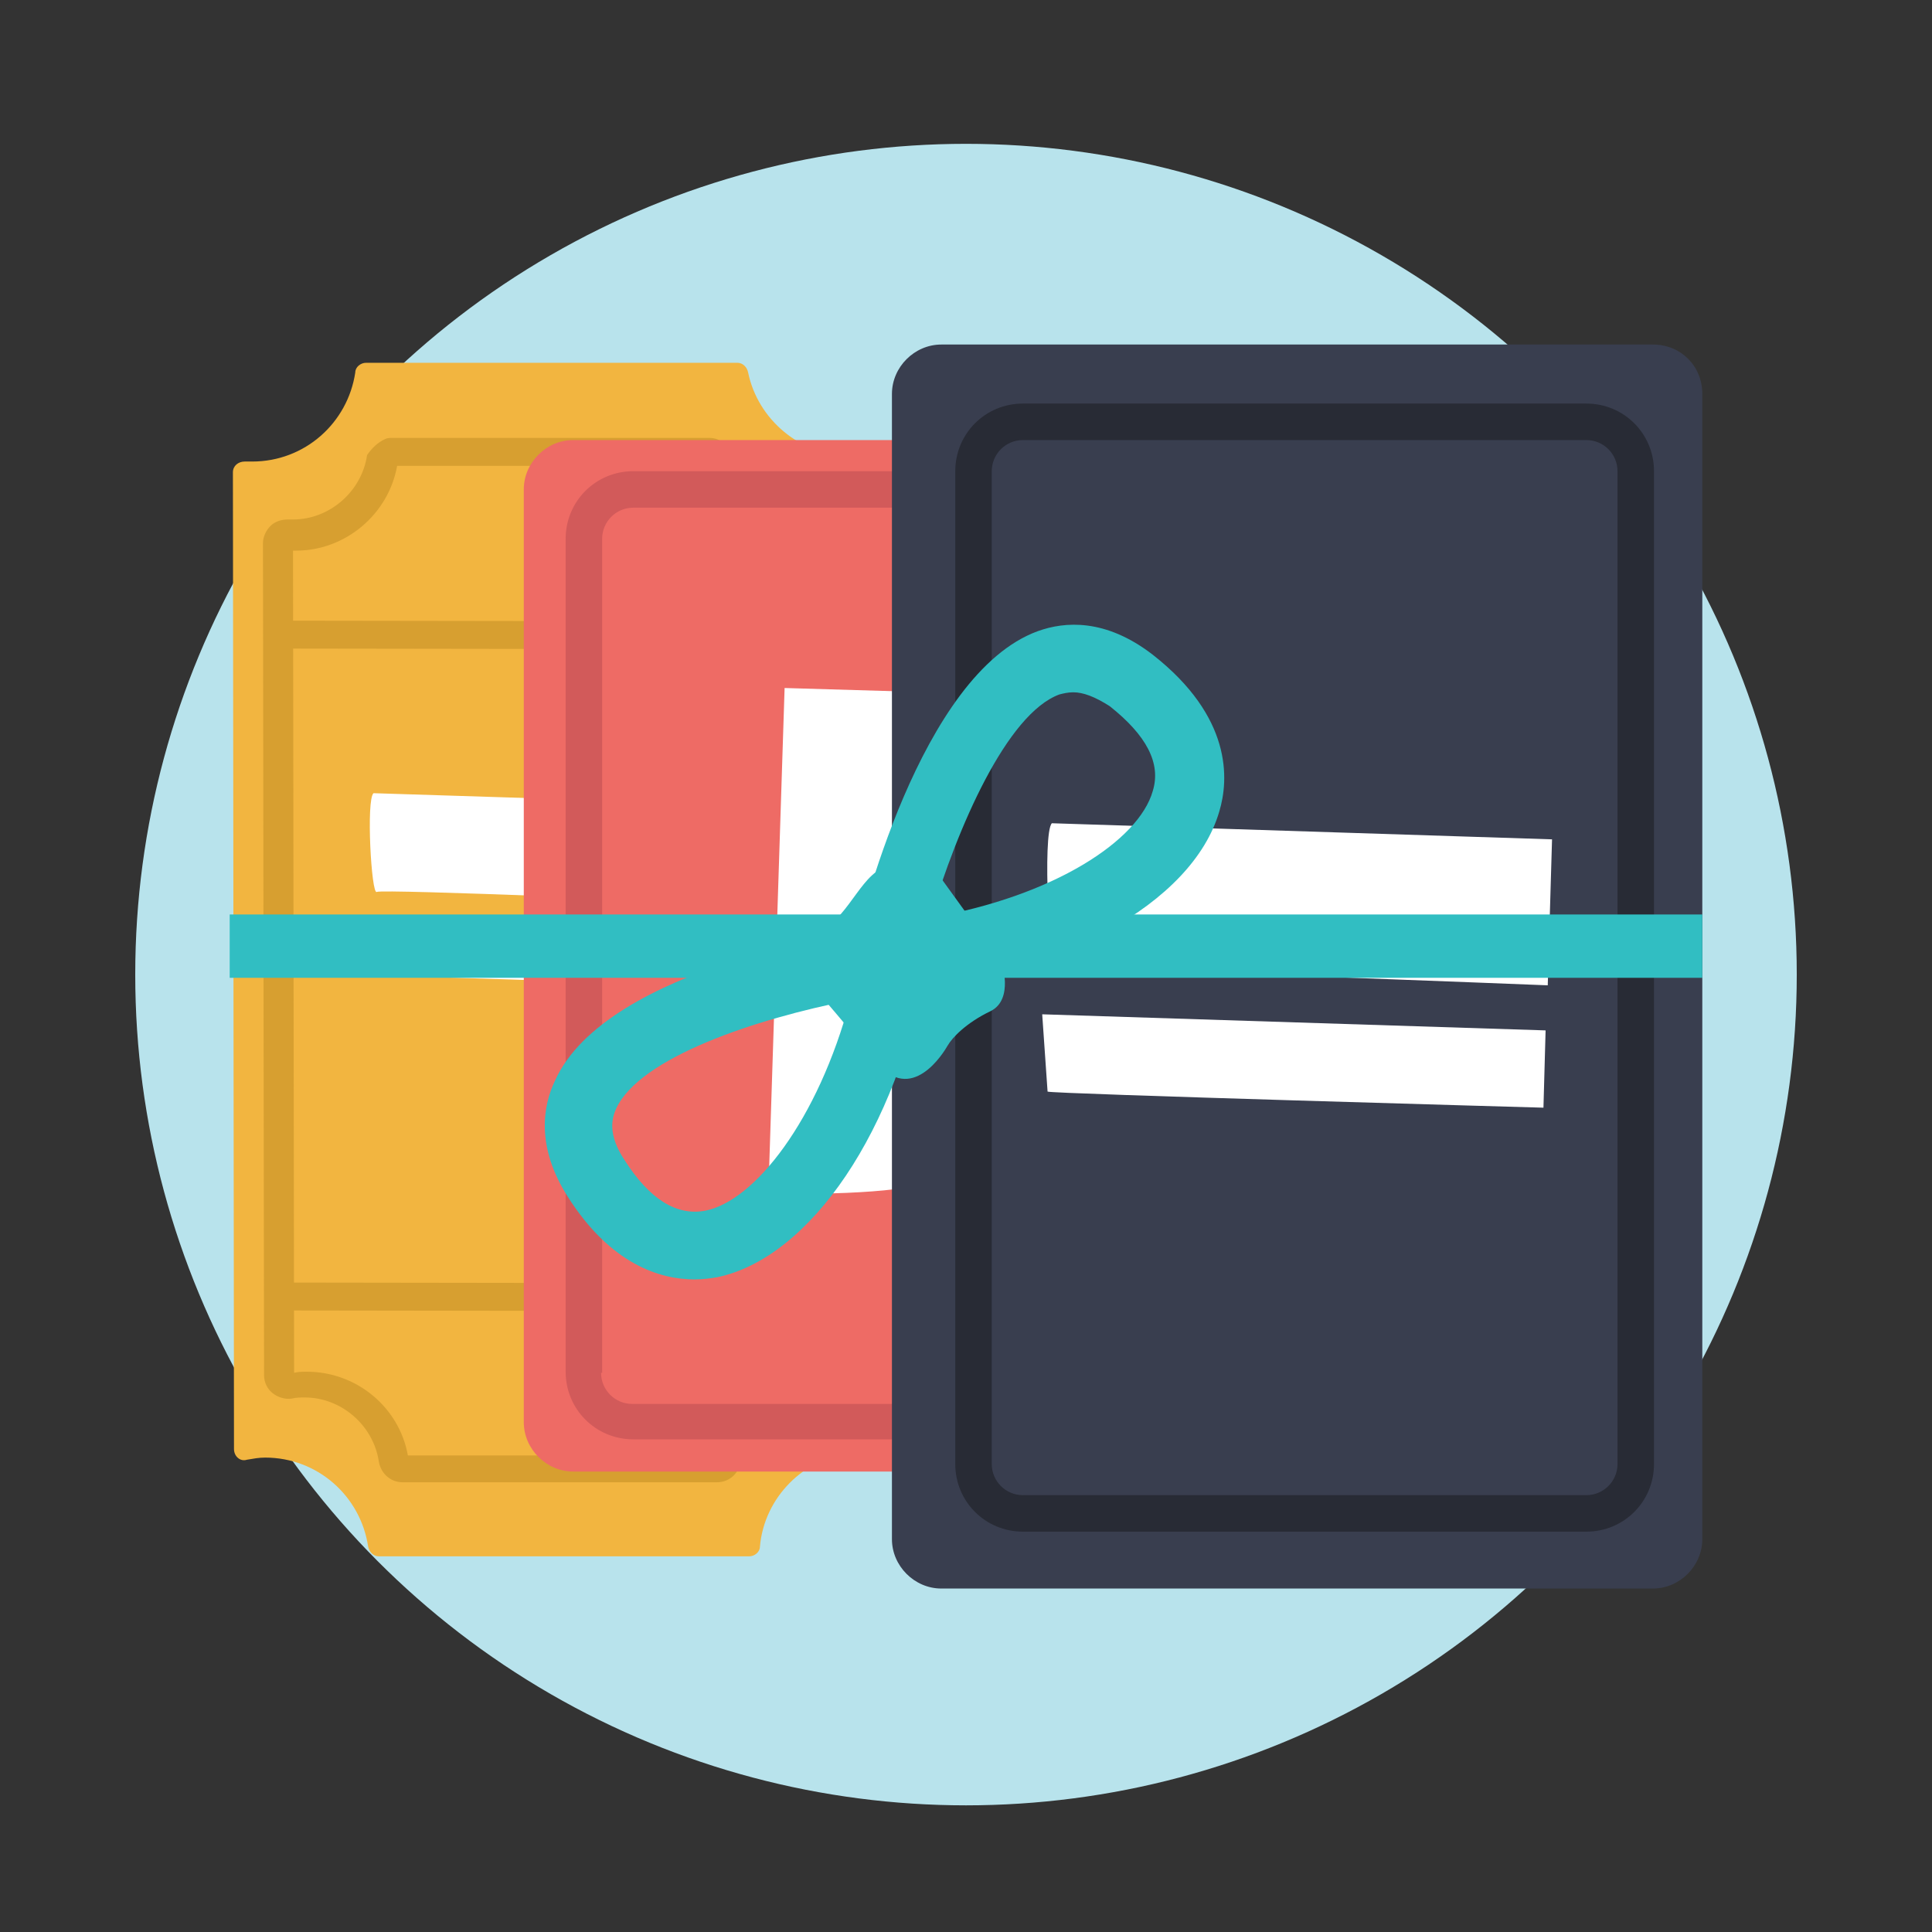 <?xml version="1.0" encoding="utf-8"?>
<!-- Generator: Adobe Illustrator 24.2.3, SVG Export Plug-In . SVG Version: 6.00 Build 0)  -->
<svg version="1.1" id="Layer_1" xmlns="http://www.w3.org/2000/svg" xmlns:xlink="http://www.w3.org/1999/xlink" x="0px" y="0px"
	 viewBox="0 0 180 180" style="enable-background:new 0 0 180 180;" xml:space="preserve">
<rect x="0" y="0" width="180" height="180" fill="#333333" stroke="none"/>
<style type="text/css">
	.st0{fill:#B8E3EC;}
	.st1{opacity:0.7;fill:#B8E3EC;}
	.st2{opacity:0.7;fill:#71CCD6;}
	.st3{fill:#C2E8FB;}
	.st4{fill:#1B1E28;}
	.st5{fill:#EE6B65;}
	.st6{fill:#E46660;}
	.st7{fill:#F2B540;}
	.st8{fill:#F37C77;}
	.st9{fill:#4E546C;}
	.st10{fill:#F7C058;}
	.st11{fill:#00989A;}
	.st12{fill:#71CCD6;}
	.st13{fill:#FFFFFF;}
	.st14{fill:#F69322;}
	.st15{fill:#DAD9D8;}
	.st16{fill:#546161;}
	.st17{fill:#F79520;}
	.st18{fill:#F2F2F2;}
	.st19{fill:#393E4F;}
	.st20{fill:#A14542;}
	.st21{fill:#004760;}
	.st22{fill:#30BEC1;}
	.st23{fill:#474E64;}
	.st24{fill:#2B2E3B;}
	.st25{fill:#FAAA5A;}
	.st26{fill:#D47428;}
	.st27{fill:#332716;}
	.st28{fill:#69787A;}
	.st29{fill:#31BEC2;}
	.st30{opacity:0.5;fill:#D47428;}
	.st31{fill:#D79F30;}
	.st32{fill:#0A0A0B;}
	.st33{fill:#007172;}
	.st34{fill:#D66059;}
	.st35{fill:#ED6C65;}
	.st36{fill:#F5928F;}
	.st37{fill:#C46328;}
	.st38{fill:none;stroke:#007172;stroke-width:5;stroke-linecap:round;stroke-miterlimit:10;}
	.st39{fill:none;stroke:#007172;stroke-width:5;stroke-linecap:round;stroke-miterlimit:10;stroke-dasharray:4.2,6.301;}
	.st40{fill:none;stroke:#007172;stroke-width:5;stroke-linecap:round;stroke-miterlimit:10;stroke-dasharray:4,6;}
	.st41{fill:#5B6B6C;}
	.st42{opacity:0.5;fill:#F69322;}
	.st43{fill:#727373;}
	.st44{fill:#444644;}
	.st45{opacity:0.34;}
	.st46{fill:#F38B20;}
	.st47{fill:#FCAF21;}
	.st48{fill:#438E49;}
	.st49{fill:#51B159;}
	.st50{fill:#7EC67E;}
	.st51{opacity:0.26;}
	.st52{fill:#2B582F;}
	.st53{fill:#FECE9A;}
	.st54{fill:#FFF8EC;}
	.st55{fill:#CF965E;}
	.st56{fill:#945F37;}
	.st57{fill:#EFB440;}
	.st58{fill:#FCBB79;}
	.st59{fill:#FEDBB5;}
	.st60{fill:#FFEBD8;}
	.st61{fill:#C45853;}
	.st62{fill:#3E3F43;stroke:#3E3F43;stroke-width:2;stroke-miterlimit:10;}
	.st63{fill:#F08F2C;}
	.st64{fill:#FFD397;}
	.st65{clip-path:url(#SVGID_2_);}
	.st66{clip-path:url(#SVGID_4_);}
	.st67{fill:#131617;}
	.st68{fill:#B4BBBC;}
	.st69{fill:#2E2A26;}
	.st70{fill:#05898B;}
	.st71{fill:#00485D;}
	.st72{fill:#FFD39A;}
	.st73{fill:#686A73;}
	.st74{fill:#E9F6FA;}
	.st75{fill:#454E50;}
	.st76{fill:#FAA73D;}
	.st77{fill:#0C0C0D;}
	.st78{fill:#BEC0C9;}
	.st79{fill:#536263;}
	.st80{fill:#D2D6D6;}
	.st81{fill:#68787A;}
	.st82{fill:#FFE9BF;}
	.st83{fill:#96A0A0;}
	.st84{fill:#313A3B;}
	.st85{fill:#F4CDA6;}
	.st86{fill:#8D5935;}
	.st87{fill:#E8E7E7;}
	.st88{fill:#CFCFCE;}
	.st89{fill:#5B5B5B;}
	.st90{fill:#96D7E0;}
	.st91{fill:#B7842C;}
	.st92{fill:#FFDFA1;}
	.st93{fill:#B8534E;}
	.st94{fill:#F8B0AE;}
	.st95{fill:none;stroke:#EE6B65;stroke-width:9;stroke-linecap:round;stroke-miterlimit:10;}
	.st96{fill:none;stroke:#EE6B65;stroke-width:14;stroke-miterlimit:10;}
	.st97{fill:#C8912D;}
	.st98{clip-path:url(#SVGID_10_);}
	.st99{clip-path:url(#SVGID_12_);}
	.st100{fill-rule:evenodd;clip-rule:evenodd;fill:#2F2F2F;}
	.st101{fill-rule:evenodd;clip-rule:evenodd;fill:#1B351D;}
	.st102{fill-rule:evenodd;clip-rule:evenodd;fill:#2C582E;}
	.st103{fill-rule:evenodd;clip-rule:evenodd;fill:#326B36;}
	.st104{fill-rule:evenodd;clip-rule:evenodd;fill:#428D48;}
	.st105{fill-rule:evenodd;clip-rule:evenodd;fill:#52B059;}
	.st106{fill-rule:evenodd;clip-rule:evenodd;fill:#61BD64;}
	.st107{fill-rule:evenodd;clip-rule:evenodd;fill:#6EC171;}
	.st108{fill-rule:evenodd;clip-rule:evenodd;fill:#7CC57E;}
	.st109{fill-rule:evenodd;clip-rule:evenodd;fill:#97D098;}
	.st110{fill-rule:evenodd;clip-rule:evenodd;fill:#B4DCB6;}
	.st111{fill-rule:evenodd;clip-rule:evenodd;fill:#E0F0E1;}
	.st112{fill-rule:evenodd;clip-rule:evenodd;fill:#F2F8F1;}
	.st113{fill-rule:evenodd;clip-rule:evenodd;fill:#9F4541;}
	.st114{fill-rule:evenodd;clip-rule:evenodd;fill:#B7534E;}
	.st115{fill-rule:evenodd;clip-rule:evenodd;fill:#C45853;}
	.st116{fill-rule:evenodd;clip-rule:evenodd;fill:#D46059;}
	.st117{fill-rule:evenodd;clip-rule:evenodd;fill:#E36760;}
	.st118{fill-rule:evenodd;clip-rule:evenodd;fill:#EE6B65;}
	.st119{fill-rule:evenodd;clip-rule:evenodd;fill:#F37D77;}
	.st120{fill-rule:evenodd;clip-rule:evenodd;fill:#F5938E;}
	.st121{fill-rule:evenodd;clip-rule:evenodd;fill:#F8B0AE;}
	.st122{fill-rule:evenodd;clip-rule:evenodd;fill:#FAC4C2;}
	.st123{fill-rule:evenodd;clip-rule:evenodd;fill:#FCD6D4;}
	.st124{fill-rule:evenodd;clip-rule:evenodd;fill:#FEEAE9;}
	.st125{fill-rule:evenodd;clip-rule:evenodd;fill:#A4712A;}
	.st126{fill-rule:evenodd;clip-rule:evenodd;fill:#B7842C;}
	.st127{fill-rule:evenodd;clip-rule:evenodd;fill:#C8912B;}
	.st128{fill-rule:evenodd;clip-rule:evenodd;fill:#D79D31;}
	.st129{fill-rule:evenodd;clip-rule:evenodd;fill:#E3A838;}
	.st130{fill-rule:evenodd;clip-rule:evenodd;fill:#EFB440;}
	.st131{fill-rule:evenodd;clip-rule:evenodd;fill:#F7C057;}
	.st132{fill-rule:evenodd;clip-rule:evenodd;fill:#FFD07C;}
	.st133{fill-rule:evenodd;clip-rule:evenodd;fill:#FFDEA2;}
	.st134{fill-rule:evenodd;clip-rule:evenodd;fill:#FFE8BF;}
	.st135{fill-rule:evenodd;clip-rule:evenodd;fill:#FFF0D2;}
	.st136{fill-rule:evenodd;clip-rule:evenodd;fill:#FFF7E9;}
	.st137{fill-rule:evenodd;clip-rule:evenodd;fill:#007072;}
	.st138{fill-rule:evenodd;clip-rule:evenodd;fill:#04888B;}
	.st139{fill-rule:evenodd;clip-rule:evenodd;fill:#00989A;}
	.st140{fill-rule:evenodd;clip-rule:evenodd;fill:#00AAAB;}
	.st141{fill-rule:evenodd;clip-rule:evenodd;fill:#00BABA;}
	.st142{fill-rule:evenodd;clip-rule:evenodd;fill:#31BEC2;}
	.st143{fill-rule:evenodd;clip-rule:evenodd;fill:#50C4CA;}
	.st144{fill-rule:evenodd;clip-rule:evenodd;fill:#73CCD6;}
	.st145{fill-rule:evenodd;clip-rule:evenodd;fill:#95D7E0;}
	.st146{fill-rule:evenodd;clip-rule:evenodd;fill:#B6E2EA;}
	.st147{fill-rule:evenodd;clip-rule:evenodd;fill:#D2EDF2;}
	.st148{fill-rule:evenodd;clip-rule:evenodd;fill:#E6F5F8;}
	.st149{fill-rule:evenodd;clip-rule:evenodd;fill:#A55525;}
	.st150{fill-rule:evenodd;clip-rule:evenodd;fill:#C26328;}
	.st151{fill-rule:evenodd;clip-rule:evenodd;fill:#D47428;}
	.st152{fill-rule:evenodd;clip-rule:evenodd;fill:#E48325;}
	.st153{fill-rule:evenodd;clip-rule:evenodd;fill:#EF8F2D;}
	.st154{fill-rule:evenodd;clip-rule:evenodd;fill:#F79520;}
	.st155{fill-rule:evenodd;clip-rule:evenodd;fill:#FAAA5A;}
	.st156{fill-rule:evenodd;clip-rule:evenodd;fill:#FCBB79;}
	.st157{fill-rule:evenodd;clip-rule:evenodd;fill:#FDCD9A;}
	.st158{fill-rule:evenodd;clip-rule:evenodd;fill:#FEDEBD;}
	.st159{fill-rule:evenodd;clip-rule:evenodd;fill:#FFEBD8;}
	.st160{fill-rule:evenodd;clip-rule:evenodd;fill:#FFF5EC;}
	.st161{fill-rule:evenodd;clip-rule:evenodd;fill:#121515;}
	.st162{fill-rule:evenodd;clip-rule:evenodd;fill:#212728;}
	.st163{fill-rule:evenodd;clip-rule:evenodd;fill:#313A3B;}
	.st164{fill-rule:evenodd;clip-rule:evenodd;fill:#444E4F;}
	.st165{fill-rule:evenodd;clip-rule:evenodd;fill:#536263;}
	.st166{fill-rule:evenodd;clip-rule:evenodd;fill:#5B6B6C;}
	.st167{fill-rule:evenodd;clip-rule:evenodd;fill:#69787A;}
	.st168{fill-rule:evenodd;clip-rule:evenodd;fill:#96A0A0;}
	.st169{fill-rule:evenodd;clip-rule:evenodd;fill:#B4BBBC;}
	.st170{fill-rule:evenodd;clip-rule:evenodd;fill:#D3D6D6;}
	.st171{fill-rule:evenodd;clip-rule:evenodd;fill:#EFF1F1;}
	.st172{fill-rule:evenodd;clip-rule:evenodd;fill:#FFFFFF;}
	.st173{fill-rule:evenodd;clip-rule:evenodd;fill:#0A0A0B;}
	.st174{fill-rule:evenodd;clip-rule:evenodd;fill:#1D1F28;}
	.st175{fill-rule:evenodd;clip-rule:evenodd;fill:#2B2E3B;}
	.st176{fill-rule:evenodd;clip-rule:evenodd;fill:#393E4F;}
	.st177{fill-rule:evenodd;clip-rule:evenodd;fill:#474D63;}
	.st178{fill-rule:evenodd;clip-rule:evenodd;fill:#4E546C;}
	.st179{fill-rule:evenodd;clip-rule:evenodd;fill:#5E6379;}
	.st180{fill-rule:evenodd;clip-rule:evenodd;fill:#7E8294;}
	.st181{fill-rule:evenodd;clip-rule:evenodd;fill:#9EA1AE;}
	.st182{fill-rule:evenodd;clip-rule:evenodd;fill:#BEC0C9;}
	.st183{fill-rule:evenodd;clip-rule:evenodd;fill:#DEDFE4;}
	.st184{fill-rule:evenodd;clip-rule:evenodd;fill:#EFEFF1;}
	.st185{fill:#F2B53E;}
	.st186{fill:#95D7E0;}
	.st187{fill:#9BDCF9;}
	.st188{fill:#F7FBFE;}
	.st189{fill:#A37659;}
	.st190{opacity:0.5;fill:#F7C058;}
	.st191{fill:none;stroke:#2B2E3B;stroke-width:2;stroke-miterlimit:10;}
	.st192{fill:#E6F5F8;}
	.st193{fill:#444F4F;}
	.st194{fill:none;stroke:#444F4F;stroke-width:4;stroke-miterlimit:10;}
	.st195{fill:none;stroke:#2B2E3B;stroke-width:6;stroke-linecap:round;stroke-miterlimit:10;}
	.st196{fill:#E15F5F;}
	.st197{fill:#DE9F38;}
	.st198{fill:#F79422;}
	.st199{fill:#4F556D;}
	.st200{fill:#ED6A65;}
	.st201{opacity:0.3;fill:#30BEC1;}
	.st202{fill:none;stroke:#30BEC1;stroke-miterlimit:10;}
	.st203{fill:none;stroke:#DE9F38;stroke-width:3;stroke-miterlimit:10;}
	.st204{clip-path:url(#SVGID_14_);}
	.st205{clip-path:url(#SVGID_16_);}
	.st206{fill:#D25A5A;}
	.st207{fill:#282B35;}
	.st208{fill:#E2B783;}
	.st209{fill:#DF8226;}
	.st210{fill:none;stroke:#303944;stroke-width:1.485;stroke-miterlimit:10;}
	.st211{fill:#303944;}
</style>
<circle class="st0" cx="90" cy="90.8" r="77.4"/>
<g>
	<g>
		<g>
			<g>
				<path class="st7" d="M79.3,42.5c-4.7,0-8.7-3.4-9.6-7.8c-0.1-0.5-0.5-0.9-1-0.9l-34.6,0c-0.5,0-1,0.4-1,0.9
					c-0.7,4.7-4.7,8.3-9.6,8.3c-0.2,0-0.5,0-0.7,0c-0.6,0-1.1,0.4-1.1,1l0.1,91c0,0.7,0.6,1.2,1.2,1c0.6-0.1,1.1-0.2,1.7-0.2
					c4.9,0,8.9,3.6,9.6,8.3c0.1,0.5,0.5,0.9,1,0.9l34.5,0c0.5,0,1-0.4,1-0.9c0.4-4.6,4.1-8.3,8.7-8.8c0.5-0.1,0.9-0.5,0.9-1
					l-0.1-90.9C80.4,43,79.9,42.5,79.3,42.5C79.3,42.5,79.3,42.5,79.3,42.5z"/>
				<g>
					<path class="st31" d="M35.9,40.9c0.2-0.1,0.4-0.1,0.7-0.1l29.5,0c1,0,1.9,0.7,2.1,1.8c0.6,3.3,3.5,5.6,6.8,5.6l0,0
						c0.6,0,1.1,0.2,1.6,0.6c0.4,0.4,0.6,1,0.6,1.5l0.1,77.3c0,1.1-0.8,2.1-2,2.2c-3.3,0.3-6,3-6.3,6.3c-0.1,1.1-1,2-2.2,2l-29.3,0
						c-1.1,0-2-0.8-2.2-1.9c-0.5-3.4-3.5-6-6.9-6c-0.4,0-0.8,0-1.2,0.1c-0.6,0.1-1.3-0.1-1.8-0.5c-0.5-0.4-0.8-1-0.8-1.7l-0.1-77.5
						c0-0.6,0.3-1.2,0.7-1.6c0.4-0.4,1-0.6,1.6-0.6c0.2,0,0.4,0,0.5,0c3.4,0,6.4-2.6,6.9-6C34.6,41.8,35.2,41.2,35.9,40.9z
						 M65.8,43.4l-28.8,0c-0.8,4.5-4.8,7.9-9.4,7.9c-0.1,0-0.2,0-0.3,0l0.1,76.6c0.4-0.1,0.8-0.1,1.2-0.1c4.6,0,8.6,3.3,9.4,7.8
						l28.7,0c0.6-4.3,3.9-7.6,8.2-8.2l-0.1-76.6C70.4,50.6,66.7,47.6,65.8,43.4z"/>
				</g>
				<g>
					
						<rect x="50.4" y="95.8" transform="matrix(1.368608e-03 -1 1 1.368608e-03 -69.245 172.362)" class="st31" width="2.6" height="50.1"/>
				</g>
				<g>
					
						<rect x="50.5" y="34.1" transform="matrix(1.370592e-03 -1 1 1.370592e-03 -7.512 110.881)" class="st31" width="2.6" height="50.1"/>
				</g>
			</g>
			<g>
				<path class="st13" d="M34.8,73.9c0,0,31.6,1,31.6,1c0,0-0.3,9.2-0.3,9.2s-30.6-1.3-31-1C34.6,83.4,34.1,74.5,34.8,73.9z"/>
				<path class="st13" d="M34.1,85.9l31.8,1l-0.2,4.9c0,0-31.3-0.9-31.3-1C34.5,90.7,34.1,85.9,34.1,85.9z"/>
			</g>
		</g>
		<path class="st5" d="M114.3,45.6v86.9c0,2.5-2.1,4.6-4.6,4.6H53.4c-2.5,0-4.6-2.1-4.6-4.6V45.6c0-2.5,2.1-4.6,4.6-4.6h56.3
			C112.2,41,114.3,43.1,114.3,45.6z"/>
		<g>
			<path class="st206" d="M109.9,50.2v77.6c0,3.5-2.8,6.3-6.3,6.3H59c-3.5,0-6.3-2.8-6.3-6.3V50.2c0-3.5,2.8-6.3,6.3-6.3h44.7
				C107.1,44,109.9,46.8,109.9,50.2z M56,127.9c0,1.6,1.3,2.9,2.9,2.9h44.7c1.6,0,2.9-1.3,2.9-2.9V50.2c0-1.6-1.3-2.9-2.9-2.9H59
				c-1.6,0-2.9,1.3-2.9,2.9V127.9z"/>
		</g>
		<g>
			<path class="st13" d="M71.6,110.7c0,0,1.5-46.6,1.5-46.6s13.6,0.4,13.6,0.4s-1.8,45.2-1.5,45.8C85.5,111,72.5,111.7,71.6,110.7z"
				/>
			<path class="st13" d="M89.3,111.6l1.5-46.9l7.2,0.2c0,0-1.3,46.2-1.5,46.2C96.4,111.1,89.3,111.6,89.3,111.6z"/>
		</g>
		<path class="st19" d="M158.6,36.7v106.7c0,2.5-2.1,4.6-4.6,4.6H87.7c-2.5,0-4.6-2.1-4.6-4.6V36.7c0-2.5,2.1-4.6,4.6-4.6H154
			C156.6,32.1,158.6,34.1,158.6,36.7z"/>
		<g>
			<path class="st207" d="M147.8,142.7H95.3c-3.5,0-6.3-2.8-6.3-6.3V43.9c0-3.5,2.8-6.3,6.3-6.3h52.5c3.5,0,6.3,2.8,6.3,6.3v92.5
				C154.1,139.9,151.3,142.7,147.8,142.7z M95.3,41c-1.6,0-2.9,1.3-2.9,2.9v92.5c0,1.6,1.3,2.9,2.9,2.9h52.5c1.6,0,2.9-1.3,2.9-2.9
				V43.9c0-1.6-1.3-2.9-2.9-2.9H95.3z"/>
		</g>
		<g>
			<path class="st13" d="M98,76.7c0,0,46.6,1.5,46.6,1.5s-0.4,13.6-0.4,13.6S98.9,90,98.4,90.3C97.8,90.7,97.1,77.6,98,76.7z"/>
			<path class="st13" d="M97.1,94.5L144,96l-0.2,7.2c0,0-46.2-1.3-46.2-1.5C97.6,101.6,97.1,94.5,97.1,94.5z"/>
		</g>
	</g>
	<g>
		<g>
			<g>
				<path class="st29" d="M64.7,119.2c-3.2,0-7.8-1.4-11.8-7.7c-3-4.7-2.3-8.5-1.2-10.8C56.5,90,80.2,86.6,82.8,86.2l4.3-0.6
					l-0.8,4.3c-2.7,15.4-10.8,27.3-19.5,29.1C66.2,119.1,65.5,119.2,64.7,119.2z M79.2,93.2c-8.7,1.7-19.6,5.3-21.8,10.1
					c-0.4,0.9-0.8,2.4,0.8,4.8c2.3,3.6,4.8,5.2,7.5,4.7C70.3,111.9,76.2,104.4,79.2,93.2z"/>
			</g>
			<g>
				<path class="st29" d="M78.5,92.8l1-4.2c0.6-2.6,6.2-25.8,17.2-29.8c2.5-0.9,6.3-1.2,10.7,2.2c7.4,5.8,7.1,11.6,6.2,14.6
					c-2.5,8.6-15.1,15.5-30.7,16.8L78.5,92.8z M100,64.5c-0.5,0-0.9,0.1-1.3,0.2c-4.9,1.8-9.5,12.4-12,20.8
					c11.5-2,19.4-7.2,20.7-11.8c0.8-2.6-0.6-5.2-4-7.9C102,64.9,100.9,64.5,100,64.5z"/>
			</g>
			<g>
				<path class="st29" d="M74.6,90.6c0,0-0.6-2.8,2-4c2.6-1.3,3.8-5.6,6.3-5.9c2.5-0.3,4.4,0.6,4.4,0.6l6,8.3c0,0,1.2,3.5-1,4.6
					c-2.3,1.1-3.6,2.5-4,3.2s-3.4,5.6-6.7,1.5S74.6,90.6,74.6,90.6z"/>
			</g>
		</g>
		<rect x="21.4" y="85.2" class="st29" width="137.2" height="5.9"/>
	</g>
</g>
</svg>

